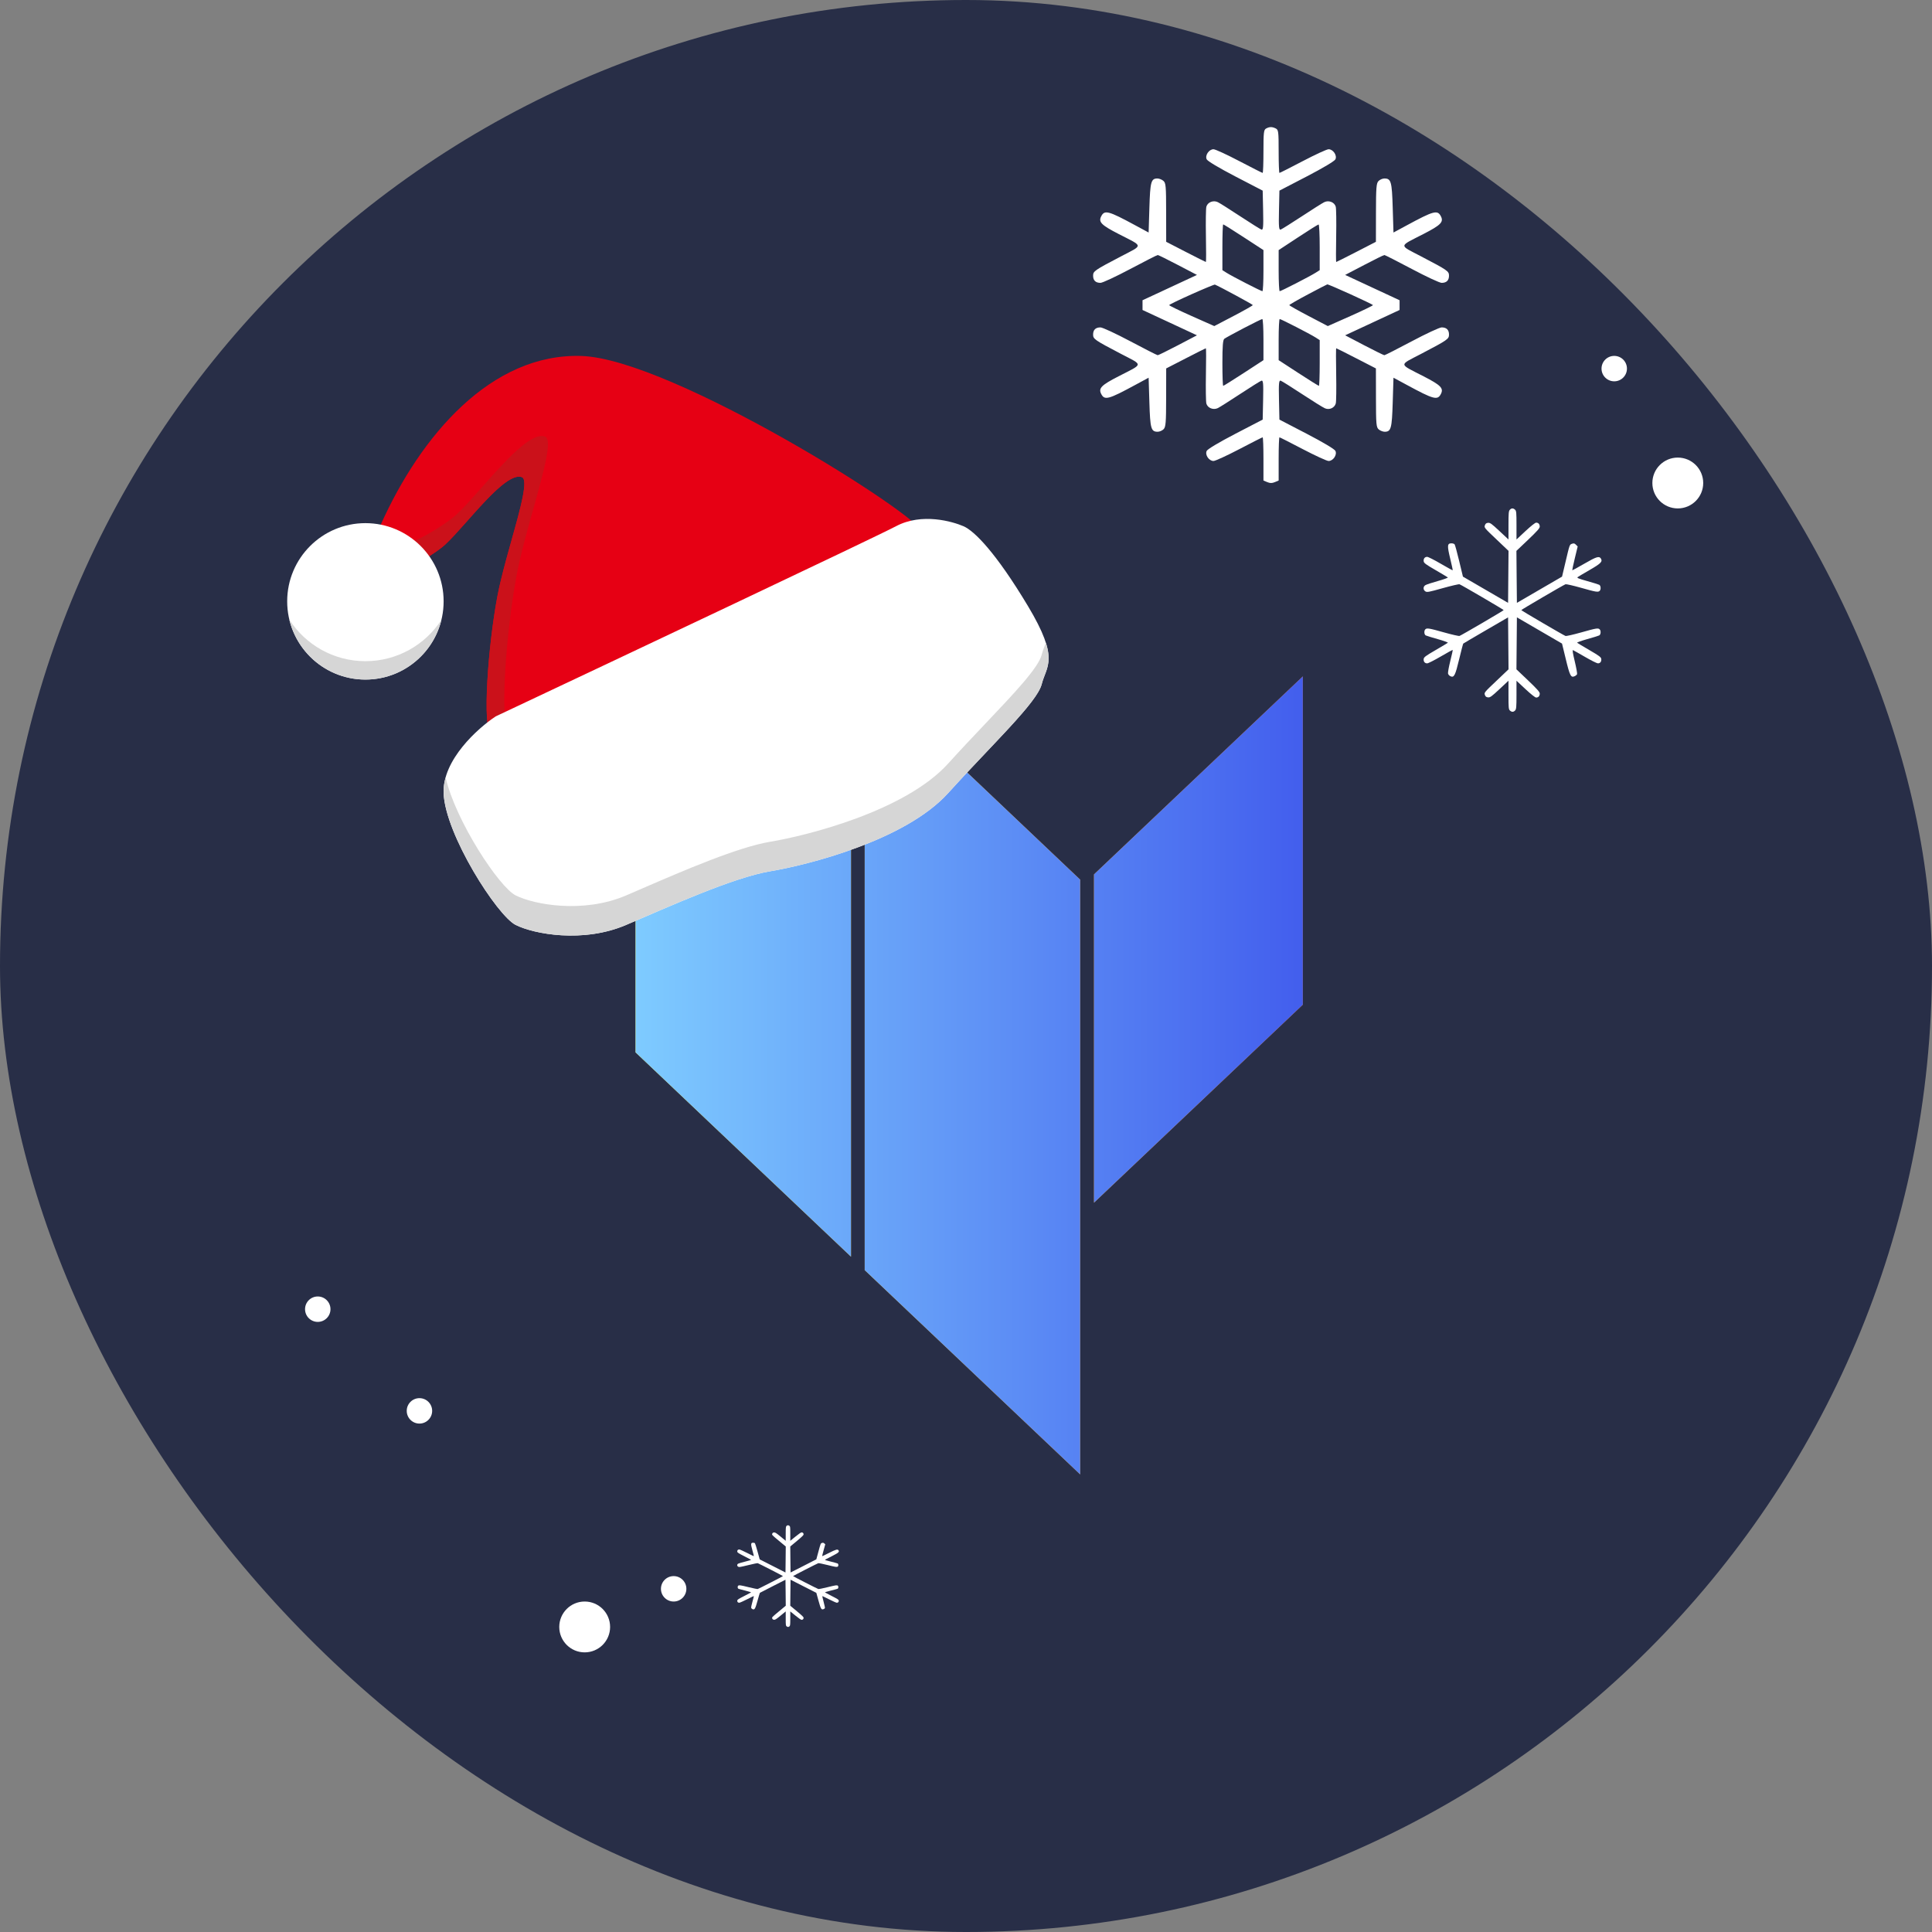 <svg width="76" height="76" viewBox="0 0 76 76" fill="none" xmlns="http://www.w3.org/2000/svg">
<rect x="0" y="0" width="76" height="76" fill="#808080" stroke="none"/>
<rect width="76" height="76" rx="38" fill="#282E47"/>
<path fill-rule="evenodd" clip-rule="evenodd" d="M25 18L33.476 26.037V49.435L25 41.397V18ZM34.015 26.565L42.491 34.603V58L34.015 49.963V26.565ZM43.035 34.396L51.25 26.607V39.522L43.035 47.311V34.396Z" fill="url(#paint0_linear_10593_64753)"/>
<path fill-rule="evenodd" clip-rule="evenodd" d="M25 18L33.476 26.037V49.435L25 41.397V18ZM34.015 26.565L42.491 34.603V58L34.015 49.963V26.565ZM43.035 34.396L51.25 26.607V39.522L43.035 47.311V34.396Z" fill="url(#paint1_linear_10593_64753)"/>
<g clip-path="url(#clip0_10593_64753)">
<path d="M19.562 23.475C19.9 21.674 20.95 18.918 20.527 18.769C19.864 18.535 18.356 20.639 17.511 21.424C16.91 21.982 13.409 24.138 14.977 20.639C16.546 17.14 19.321 13.883 22.88 14.003C26.44 14.124 36.273 20.338 36.273 20.941C36.273 21.308 34.162 23.113 33.257 23.716C31.93 24.601 22.639 28.965 21.131 29.146C19.622 29.327 19.475 29.119 19.321 28.965C18.959 28.603 19.2 25.405 19.562 23.475Z" fill="#E60014"/>
<path fill-rule="evenodd" clip-rule="evenodd" d="M20.977 20.028C20.732 20.903 20.47 21.839 20.324 22.62C19.905 24.855 19.626 28.557 20.045 28.976C20.051 28.982 20.056 28.988 20.062 28.994C20.138 29.07 20.221 29.154 20.429 29.209C19.604 29.25 19.458 29.103 19.337 28.98C19.332 28.975 19.327 28.97 19.322 28.965C18.96 28.603 19.201 25.405 19.563 23.475C19.69 22.8 19.916 21.991 20.128 21.236C20.481 19.975 20.792 18.862 20.528 18.769C20.059 18.603 19.166 19.609 18.385 20.489C18.062 20.852 17.759 21.194 17.512 21.424C16.961 21.935 13.974 23.789 14.687 21.402C15.246 22.113 17.454 20.707 17.951 20.245C18.237 19.98 18.588 19.584 18.961 19.164C19.864 18.145 20.897 16.98 21.44 17.172C21.746 17.28 21.385 18.569 20.977 20.028Z" fill="#CB111A"/>
<path d="M17.45 31.197C17.402 29.894 18.797 28.643 19.501 28.18C24.408 25.868 34.426 21.134 35.247 20.7C36.272 20.157 37.479 20.519 37.901 20.7C38.323 20.881 39.168 21.725 40.435 23.837C41.702 25.948 41.159 26.189 40.978 26.913C40.797 27.637 38.987 29.327 37.298 31.197C35.609 33.067 31.748 34.032 30.3 34.273C28.852 34.515 26.318 35.661 24.629 36.385C22.94 37.109 21.009 36.747 20.285 36.385C19.561 36.023 17.51 32.825 17.45 31.197Z" fill="white"/>
<path fill-rule="evenodd" clip-rule="evenodd" d="M17.529 30.582C17.473 30.784 17.444 30.989 17.451 31.197C17.512 32.825 19.563 36.023 20.287 36.385C21.011 36.747 22.941 37.109 24.63 36.385C24.826 36.301 25.033 36.211 25.248 36.118C26.892 35.407 29.021 34.487 30.301 34.273C31.749 34.032 35.61 33.067 37.299 31.197C37.79 30.653 38.291 30.125 38.76 29.631C39.903 28.426 40.851 27.427 40.979 26.913C41.011 26.785 41.055 26.671 41.098 26.559C41.224 26.23 41.344 25.918 41.142 25.282C41.128 25.321 41.113 25.359 41.098 25.398C41.055 25.51 41.011 25.623 40.979 25.752C40.851 26.266 39.903 27.265 38.76 28.469C38.291 28.963 37.79 29.492 37.299 30.035C35.61 31.905 31.749 32.871 30.301 33.112C29.021 33.325 26.892 34.246 25.248 34.957C25.033 35.05 24.826 35.14 24.63 35.224C22.941 35.947 21.011 35.586 20.287 35.224C19.637 34.899 17.919 32.291 17.529 30.582Z" fill="#D6D6D6"/>
<circle cx="14.374" cy="23.656" r="3.077" fill="white"/>
<path fill-rule="evenodd" clip-rule="evenodd" d="M17.365 24.381C16.731 25.361 15.629 26.009 14.375 26.009C13.12 26.009 12.016 25.359 11.383 24.377C11.707 25.728 12.924 26.732 14.374 26.732C15.823 26.732 17.039 25.73 17.365 24.381Z" fill="#D6D6D6"/>
</g>
<path fill-rule="evenodd" clip-rule="evenodd" d="M59.392 20.055C59.347 20.103 59.34 20.194 59.34 20.667V21.222L58.985 20.89C58.679 20.604 58.618 20.559 58.536 20.567C58.465 20.574 58.435 20.598 58.411 20.666C58.38 20.754 58.392 20.769 58.861 21.213L59.342 21.67L59.333 22.693L59.324 23.715L58.436 23.199L57.548 22.683L57.4 22.067C57.319 21.729 57.238 21.434 57.22 21.412C57.203 21.391 57.148 21.373 57.097 21.373C56.931 21.373 56.923 21.463 57.047 21.972C57.107 22.219 57.151 22.426 57.146 22.433C57.141 22.439 56.928 22.323 56.675 22.175C56.421 22.026 56.181 21.905 56.142 21.905C56.047 21.905 55.992 21.975 56.004 22.078C56.013 22.149 56.083 22.201 56.471 22.426C56.723 22.572 56.94 22.702 56.954 22.715C56.968 22.729 56.79 22.792 56.56 22.857C56.329 22.921 56.109 22.994 56.07 23.019C55.977 23.077 55.977 23.203 56.07 23.263C56.134 23.305 56.193 23.294 56.753 23.137C57.089 23.043 57.387 22.974 57.414 22.984C57.502 23.017 59.151 23.982 59.151 24C59.151 24.018 57.502 24.983 57.414 25.016C57.387 25.026 57.112 24.964 56.804 24.877C56.212 24.71 56.129 24.697 56.068 24.757C56.011 24.813 56.022 24.963 56.085 24.996C56.116 25.012 56.329 25.078 56.56 25.142C56.79 25.207 56.968 25.271 56.954 25.285C56.94 25.298 56.723 25.428 56.471 25.574C56.083 25.799 56.013 25.851 56.004 25.922C55.992 26.025 56.047 26.095 56.142 26.095C56.181 26.095 56.421 25.974 56.675 25.825C56.928 25.677 57.141 25.561 57.146 25.567C57.152 25.574 57.109 25.769 57.051 26.001C56.993 26.233 56.953 26.456 56.962 26.495C56.97 26.534 57.013 26.582 57.057 26.602C57.2 26.667 57.246 26.575 57.402 25.924C57.48 25.599 57.551 25.326 57.561 25.317C57.57 25.308 57.971 25.072 58.451 24.793L59.324 24.286L59.333 25.308L59.342 26.33L58.861 26.787C58.392 27.231 58.38 27.246 58.411 27.334C58.435 27.402 58.465 27.426 58.536 27.433C58.618 27.441 58.679 27.396 58.985 27.11L59.34 26.778V27.338C59.34 27.842 59.346 27.904 59.397 27.951C59.472 28.018 59.538 28.016 59.603 27.945C59.647 27.897 59.655 27.806 59.655 27.333V26.778L60.009 27.109C60.223 27.308 60.389 27.44 60.428 27.44C60.516 27.44 60.569 27.382 60.57 27.285C60.571 27.222 60.472 27.111 60.112 26.767L59.653 26.33L59.662 25.307L59.671 24.285L60.559 24.801L61.446 25.317L61.593 25.922C61.753 26.585 61.795 26.667 61.941 26.601C61.985 26.581 62.029 26.544 62.038 26.519C62.048 26.493 62.007 26.267 61.947 26.016C61.87 25.695 61.849 25.564 61.878 25.575C61.901 25.584 62.115 25.704 62.354 25.843C62.593 25.982 62.82 26.095 62.857 26.095C62.948 26.095 63.003 26.024 62.99 25.922C62.982 25.852 62.911 25.799 62.523 25.573C62.272 25.427 62.055 25.297 62.041 25.284C62.027 25.271 62.204 25.207 62.435 25.142C62.666 25.078 62.879 25.012 62.909 24.996C62.973 24.963 62.984 24.813 62.927 24.757C62.867 24.698 62.797 24.709 62.199 24.878C61.889 24.965 61.612 25.028 61.583 25.017C61.494 24.983 59.844 24.018 59.844 24C59.844 23.982 61.494 23.017 61.583 22.983C61.611 22.973 61.886 23.035 62.193 23.122C62.784 23.29 62.866 23.303 62.927 23.243C62.984 23.187 62.973 23.037 62.909 23.004C62.879 22.988 62.664 22.922 62.433 22.857C62.082 22.758 62.02 22.732 62.063 22.701C62.091 22.68 62.306 22.553 62.541 22.417C62.978 22.165 63.05 22.09 62.974 21.97C62.907 21.865 62.796 21.9 62.325 22.173C62.068 22.322 61.854 22.439 61.848 22.432C61.843 22.426 61.889 22.213 61.95 21.959L62.062 21.496L61.994 21.428C61.938 21.373 61.91 21.366 61.841 21.39C61.742 21.425 61.748 21.407 61.578 22.13L61.447 22.683L60.559 23.199L59.671 23.715L59.661 22.693L59.652 21.67L60.112 21.233C60.472 20.89 60.571 20.777 60.57 20.715C60.569 20.618 60.516 20.56 60.428 20.56C60.389 20.56 60.223 20.692 60.009 20.891L59.655 21.222V20.662C59.655 20.158 59.649 20.096 59.597 20.049C59.522 19.982 59.457 19.984 59.392 20.055Z" fill="white"/>
<path fill-rule="evenodd" clip-rule="evenodd" d="M49.806 5.055C49.713 5.104 49.701 5.208 49.701 5.956C49.701 6.421 49.687 6.802 49.669 6.802C49.652 6.802 49.239 6.593 48.75 6.337C48.262 6.081 47.806 5.871 47.736 5.871C47.558 5.871 47.394 6.114 47.468 6.267C47.504 6.339 47.943 6.601 48.598 6.942L49.671 7.499L49.688 8.279C49.702 8.934 49.691 9.055 49.619 9.03C49.573 9.013 49.199 8.779 48.79 8.51C48.38 8.24 47.983 7.989 47.908 7.953C47.73 7.865 47.504 7.954 47.455 8.132C47.436 8.203 47.428 8.721 47.438 9.283C47.449 9.846 47.448 10.306 47.436 10.306C47.425 10.306 47.069 10.127 46.645 9.909L45.875 9.512L45.873 8.357C45.872 7.309 45.862 7.194 45.762 7.112C45.702 7.062 45.598 7.021 45.53 7.021C45.28 7.021 45.245 7.149 45.214 8.175L45.184 9.147L44.675 8.872C43.595 8.287 43.449 8.248 43.316 8.514C43.206 8.735 43.325 8.855 43.997 9.201C44.996 9.714 44.985 9.62 44.098 10.085C43.05 10.633 43 10.668 43 10.846C43 11.031 43.099 11.127 43.289 11.127C43.37 11.127 43.899 10.88 44.466 10.579C45.033 10.278 45.517 10.032 45.542 10.032C45.568 10.032 45.925 10.208 46.337 10.424L47.085 10.815L46.015 11.313L44.944 11.811V12.003V12.194L46.015 12.692L47.085 13.19L46.337 13.582C45.925 13.797 45.568 13.973 45.542 13.973C45.517 13.973 45.033 13.727 44.466 13.426C43.899 13.125 43.37 12.879 43.289 12.879C43.099 12.879 43 12.974 43 13.159C43 13.337 43.05 13.372 44.098 13.921C44.985 14.385 44.996 14.291 43.997 14.805C43.325 15.15 43.206 15.271 43.316 15.492C43.449 15.757 43.595 15.719 44.675 15.133L45.184 14.858L45.214 15.831C45.245 16.864 45.279 16.984 45.541 16.984C45.614 16.984 45.718 16.939 45.773 16.884C45.858 16.798 45.872 16.626 45.873 15.639L45.875 14.493L46.645 14.097C47.069 13.878 47.425 13.7 47.436 13.7C47.448 13.7 47.449 14.16 47.438 14.722C47.428 15.284 47.436 15.803 47.455 15.874C47.504 16.051 47.73 16.14 47.908 16.053C47.983 16.016 48.38 15.765 48.79 15.495C49.199 15.226 49.573 14.992 49.619 14.976C49.691 14.951 49.702 15.071 49.688 15.726L49.671 16.506L48.598 17.063C47.943 17.404 47.504 17.666 47.468 17.738C47.394 17.892 47.558 18.134 47.736 18.134C47.806 18.134 48.262 17.924 48.75 17.669C49.239 17.413 49.652 17.203 49.669 17.203C49.687 17.203 49.701 17.586 49.701 18.053V18.903L49.85 18.965C49.962 19.012 50.038 19.012 50.15 18.965L50.299 18.903V18.053C50.299 17.586 50.313 17.203 50.331 17.203C50.348 17.203 50.761 17.413 51.25 17.669C51.738 17.924 52.194 18.134 52.264 18.134C52.442 18.134 52.606 17.892 52.532 17.738C52.496 17.666 52.057 17.404 51.402 17.063L50.329 16.506L50.312 15.726C50.298 15.071 50.309 14.951 50.381 14.976C50.427 14.992 50.808 15.231 51.226 15.506C51.644 15.781 52.048 16.032 52.123 16.063C52.297 16.136 52.498 16.044 52.546 15.87C52.565 15.801 52.572 15.284 52.562 14.722C52.551 14.16 52.552 13.7 52.564 13.7C52.575 13.7 52.931 13.878 53.355 14.097L54.125 14.493L54.127 15.648C54.128 16.696 54.138 16.811 54.238 16.894C54.298 16.944 54.402 16.984 54.47 16.984C54.72 16.984 54.755 16.856 54.786 15.831L54.816 14.858L55.325 15.133C56.405 15.719 56.551 15.757 56.684 15.492C56.794 15.271 56.675 15.15 56.003 14.805C55.004 14.291 55.015 14.385 55.902 13.921C56.95 13.372 57 13.337 57 13.159C57 12.974 56.901 12.879 56.711 12.879C56.63 12.879 56.101 13.125 55.534 13.426C54.967 13.727 54.483 13.973 54.458 13.973C54.432 13.973 54.075 13.797 53.663 13.582L52.915 13.19L53.985 12.692L55.056 12.194V12.003V11.811L53.985 11.313L52.915 10.815L53.663 10.424C54.075 10.208 54.432 10.032 54.458 10.032C54.483 10.032 54.967 10.278 55.534 10.579C56.101 10.88 56.63 11.127 56.711 11.127C56.901 11.127 57 11.031 57 10.846C57 10.668 56.95 10.633 55.902 10.085C55.015 9.62 55.004 9.714 56.003 9.201C56.675 8.855 56.794 8.735 56.684 8.514C56.551 8.248 56.405 8.287 55.325 8.872L54.816 9.147L54.786 8.175C54.755 7.141 54.721 7.021 54.459 7.021C54.386 7.021 54.282 7.066 54.227 7.121C54.142 7.207 54.128 7.379 54.127 8.366L54.125 9.512L53.355 9.909C52.931 10.127 52.575 10.306 52.564 10.306C52.552 10.306 52.551 9.846 52.562 9.283C52.572 8.721 52.564 8.203 52.545 8.132C52.496 7.954 52.27 7.865 52.092 7.953C52.017 7.989 51.62 8.24 51.21 8.51C50.801 8.779 50.427 9.013 50.381 9.03C50.309 9.055 50.298 8.934 50.312 8.279L50.329 7.499L51.402 6.942C52.057 6.601 52.496 6.339 52.532 6.267C52.606 6.114 52.442 5.871 52.264 5.871C52.194 5.871 51.738 6.081 51.25 6.337C50.761 6.593 50.348 6.802 50.331 6.802C50.313 6.802 50.299 6.421 50.299 5.955C50.299 5.174 50.29 5.104 50.183 5.052C50.04 4.982 49.941 4.983 49.806 5.055ZM48.086 9.727V10.627L48.25 10.731C48.469 10.87 49.608 11.455 49.66 11.455C49.682 11.455 49.701 11.091 49.701 10.646V9.838L48.926 9.333C48.5 9.055 48.136 8.827 48.118 8.827C48.1 8.827 48.086 9.232 48.086 9.727ZM51.062 9.336L50.299 9.838V10.646C50.299 11.091 50.318 11.455 50.34 11.455C50.392 11.455 51.531 10.87 51.75 10.731L51.914 10.627V9.727C51.914 9.232 51.894 8.829 51.87 8.83C51.845 8.832 51.481 9.059 51.062 9.336ZM46.874 11.575C46.389 11.791 45.992 11.983 45.992 12.003C45.992 12.022 46.391 12.216 46.879 12.433L47.767 12.827L48.524 12.431C48.941 12.213 49.282 12.02 49.282 12.001C49.282 11.976 47.968 11.266 47.791 11.195C47.772 11.188 47.359 11.358 46.874 11.575ZM51.451 11.581C51.048 11.795 50.718 11.985 50.718 12.002C50.718 12.02 51.059 12.213 51.476 12.431L52.233 12.827L53.121 12.433C53.609 12.216 54.008 12.022 54.008 12.003C54.008 11.968 52.267 11.177 52.212 11.187C52.197 11.189 51.854 11.367 51.451 11.581ZM48.925 12.909C48.548 13.106 48.205 13.294 48.163 13.326C48.105 13.37 48.086 13.616 48.086 14.281C48.086 14.774 48.1 15.178 48.118 15.178C48.136 15.178 48.5 14.95 48.926 14.673L49.701 14.168V13.359C49.701 12.914 49.681 12.55 49.656 12.55C49.631 12.55 49.303 12.712 48.925 12.909ZM50.299 13.359V14.168L51.074 14.673C51.5 14.95 51.864 15.178 51.882 15.178C51.9 15.178 51.914 14.773 51.914 14.278V13.379L51.75 13.274C51.531 13.135 50.392 12.55 50.34 12.55C50.318 12.55 50.299 12.914 50.299 13.359Z" fill="white"/>
<circle cx="66" cy="19" r="1" fill="white"/>
<circle cx="63.5" cy="14.5" r="0.5" fill="white"/>
<path fill-rule="evenodd" clip-rule="evenodd" d="M30.938 60.027C30.913 60.052 30.908 60.097 30.908 60.333V60.611L30.706 60.445C30.531 60.302 30.496 60.28 30.45 60.283C30.409 60.287 30.391 60.299 30.378 60.333C30.36 60.377 30.367 60.384 30.635 60.607L30.91 60.835L30.905 61.346L30.899 61.858L30.392 61.6L29.885 61.342L29.8 61.034C29.753 60.864 29.707 60.717 29.697 60.706C29.687 60.695 29.656 60.687 29.627 60.687C29.532 60.687 29.527 60.731 29.598 60.986C29.633 61.109 29.658 61.213 29.655 61.216C29.652 61.219 29.531 61.161 29.386 61.087C29.241 61.013 29.104 60.952 29.081 60.952C29.027 60.952 28.995 60.987 29.003 61.039C29.007 61.074 29.047 61.1 29.269 61.213C29.413 61.286 29.537 61.351 29.545 61.358C29.553 61.364 29.451 61.396 29.32 61.428C29.188 61.461 29.062 61.497 29.04 61.509C28.987 61.539 28.987 61.601 29.04 61.631C29.077 61.652 29.11 61.647 29.43 61.569C29.622 61.521 29.793 61.487 29.808 61.492C29.858 61.509 30.8 61.991 30.8 62C30.8 62.009 29.858 62.491 29.808 62.508C29.793 62.513 29.636 62.482 29.459 62.438C29.121 62.355 29.073 62.348 29.039 62.378C29.006 62.407 29.012 62.481 29.049 62.498C29.066 62.506 29.188 62.539 29.32 62.571C29.451 62.604 29.553 62.636 29.545 62.642C29.537 62.649 29.413 62.714 29.269 62.787C29.047 62.9 29.007 62.926 29.003 62.961C28.995 63.013 29.027 63.048 29.081 63.048C29.104 63.048 29.241 62.987 29.386 62.913C29.531 62.839 29.652 62.781 29.655 62.784C29.658 62.787 29.634 62.885 29.601 63.001C29.567 63.117 29.545 63.228 29.549 63.247C29.555 63.267 29.579 63.291 29.604 63.301C29.686 63.333 29.712 63.288 29.801 62.962C29.846 62.8 29.886 62.663 29.892 62.658C29.897 62.654 30.126 62.536 30.4 62.396L30.899 62.143L30.905 62.654L30.91 63.165L30.635 63.393C30.367 63.616 30.36 63.623 30.378 63.667C30.391 63.701 30.409 63.713 30.45 63.717C30.496 63.72 30.531 63.698 30.706 63.555L30.908 63.389V63.669C30.908 63.921 30.912 63.952 30.941 63.975C30.984 64.009 31.022 64.008 31.059 63.973C31.084 63.948 31.088 63.903 31.088 63.667V63.389L31.291 63.554C31.413 63.654 31.508 63.72 31.53 63.72C31.58 63.72 31.611 63.691 31.612 63.642C31.612 63.611 31.556 63.555 31.35 63.384L31.087 63.165L31.092 62.654L31.098 62.142L31.605 62.4L32.112 62.658L32.196 62.961C32.288 63.293 32.311 63.333 32.395 63.3C32.42 63.291 32.445 63.272 32.45 63.259C32.456 63.247 32.432 63.134 32.398 63.008C32.354 62.847 32.342 62.782 32.359 62.788C32.372 62.792 32.494 62.852 32.631 62.922C32.768 62.991 32.897 63.048 32.918 63.048C32.97 63.048 33.002 63.012 32.995 62.961C32.989 62.926 32.949 62.9 32.727 62.787C32.584 62.714 32.46 62.648 32.452 62.642C32.444 62.636 32.545 62.604 32.677 62.571C32.809 62.539 32.931 62.506 32.948 62.498C32.984 62.481 32.991 62.407 32.958 62.378C32.924 62.349 32.884 62.355 32.542 62.439C32.365 62.483 32.207 62.514 32.191 62.508C32.139 62.492 31.197 62.009 31.197 62C31.197 61.991 32.139 61.508 32.19 61.492C32.206 61.486 32.364 61.517 32.539 61.561C32.876 61.645 32.923 61.652 32.958 61.622C32.991 61.593 32.984 61.519 32.948 61.502C32.931 61.494 32.808 61.461 32.676 61.428C32.476 61.379 32.44 61.366 32.464 61.35C32.481 61.34 32.603 61.276 32.737 61.209C32.987 61.082 33.028 61.045 32.985 60.985C32.947 60.933 32.884 60.95 32.614 61.087C32.467 61.161 32.345 61.219 32.342 61.216C32.339 61.213 32.365 61.106 32.4 60.979L32.464 60.748L32.425 60.714C32.393 60.687 32.377 60.683 32.338 60.695C32.281 60.712 32.285 60.704 32.187 61.065L32.112 61.341L31.605 61.6L31.098 61.858L31.092 61.346L31.087 60.835L31.35 60.616C31.555 60.445 31.612 60.389 31.611 60.358C31.611 60.309 31.58 60.28 31.53 60.28C31.508 60.28 31.413 60.346 31.291 60.446L31.088 60.611V60.331C31.088 60.079 31.085 60.048 31.056 60.025C31.013 59.991 30.975 59.992 30.938 60.027Z" fill="white"/>
<circle cx="23" cy="64" r="1" fill="white"/>
<circle cx="26.5" cy="62.5" r="0.5" fill="white"/>
<circle cx="12.5" cy="51.5" r="0.5" fill="white"/>
<circle cx="16.5" cy="55.5" r="0.5" fill="white"/>
<defs>
<linearGradient id="paint0_linear_10593_64753" x1="25.923" y1="41.833" x2="51.248" y2="40.679" gradientUnits="userSpaceOnUse">
<stop stop-color="#FFDB03"/>
<stop offset="1" stop-color="#FF7300"/>
</linearGradient>
<linearGradient id="paint1_linear_10593_64753" x1="25" y1="38.094" x2="51.508" y2="38.094" gradientUnits="userSpaceOnUse">
<stop stop-color="#7ECBFF"/>
<stop offset="1" stop-color="#425DED"/>
</linearGradient>
<clipPath id="clip0_10593_64753">
<rect width="30" height="23" fill="white" transform="translate(11.297 14)"/>
</clipPath>
</defs>
</svg>
